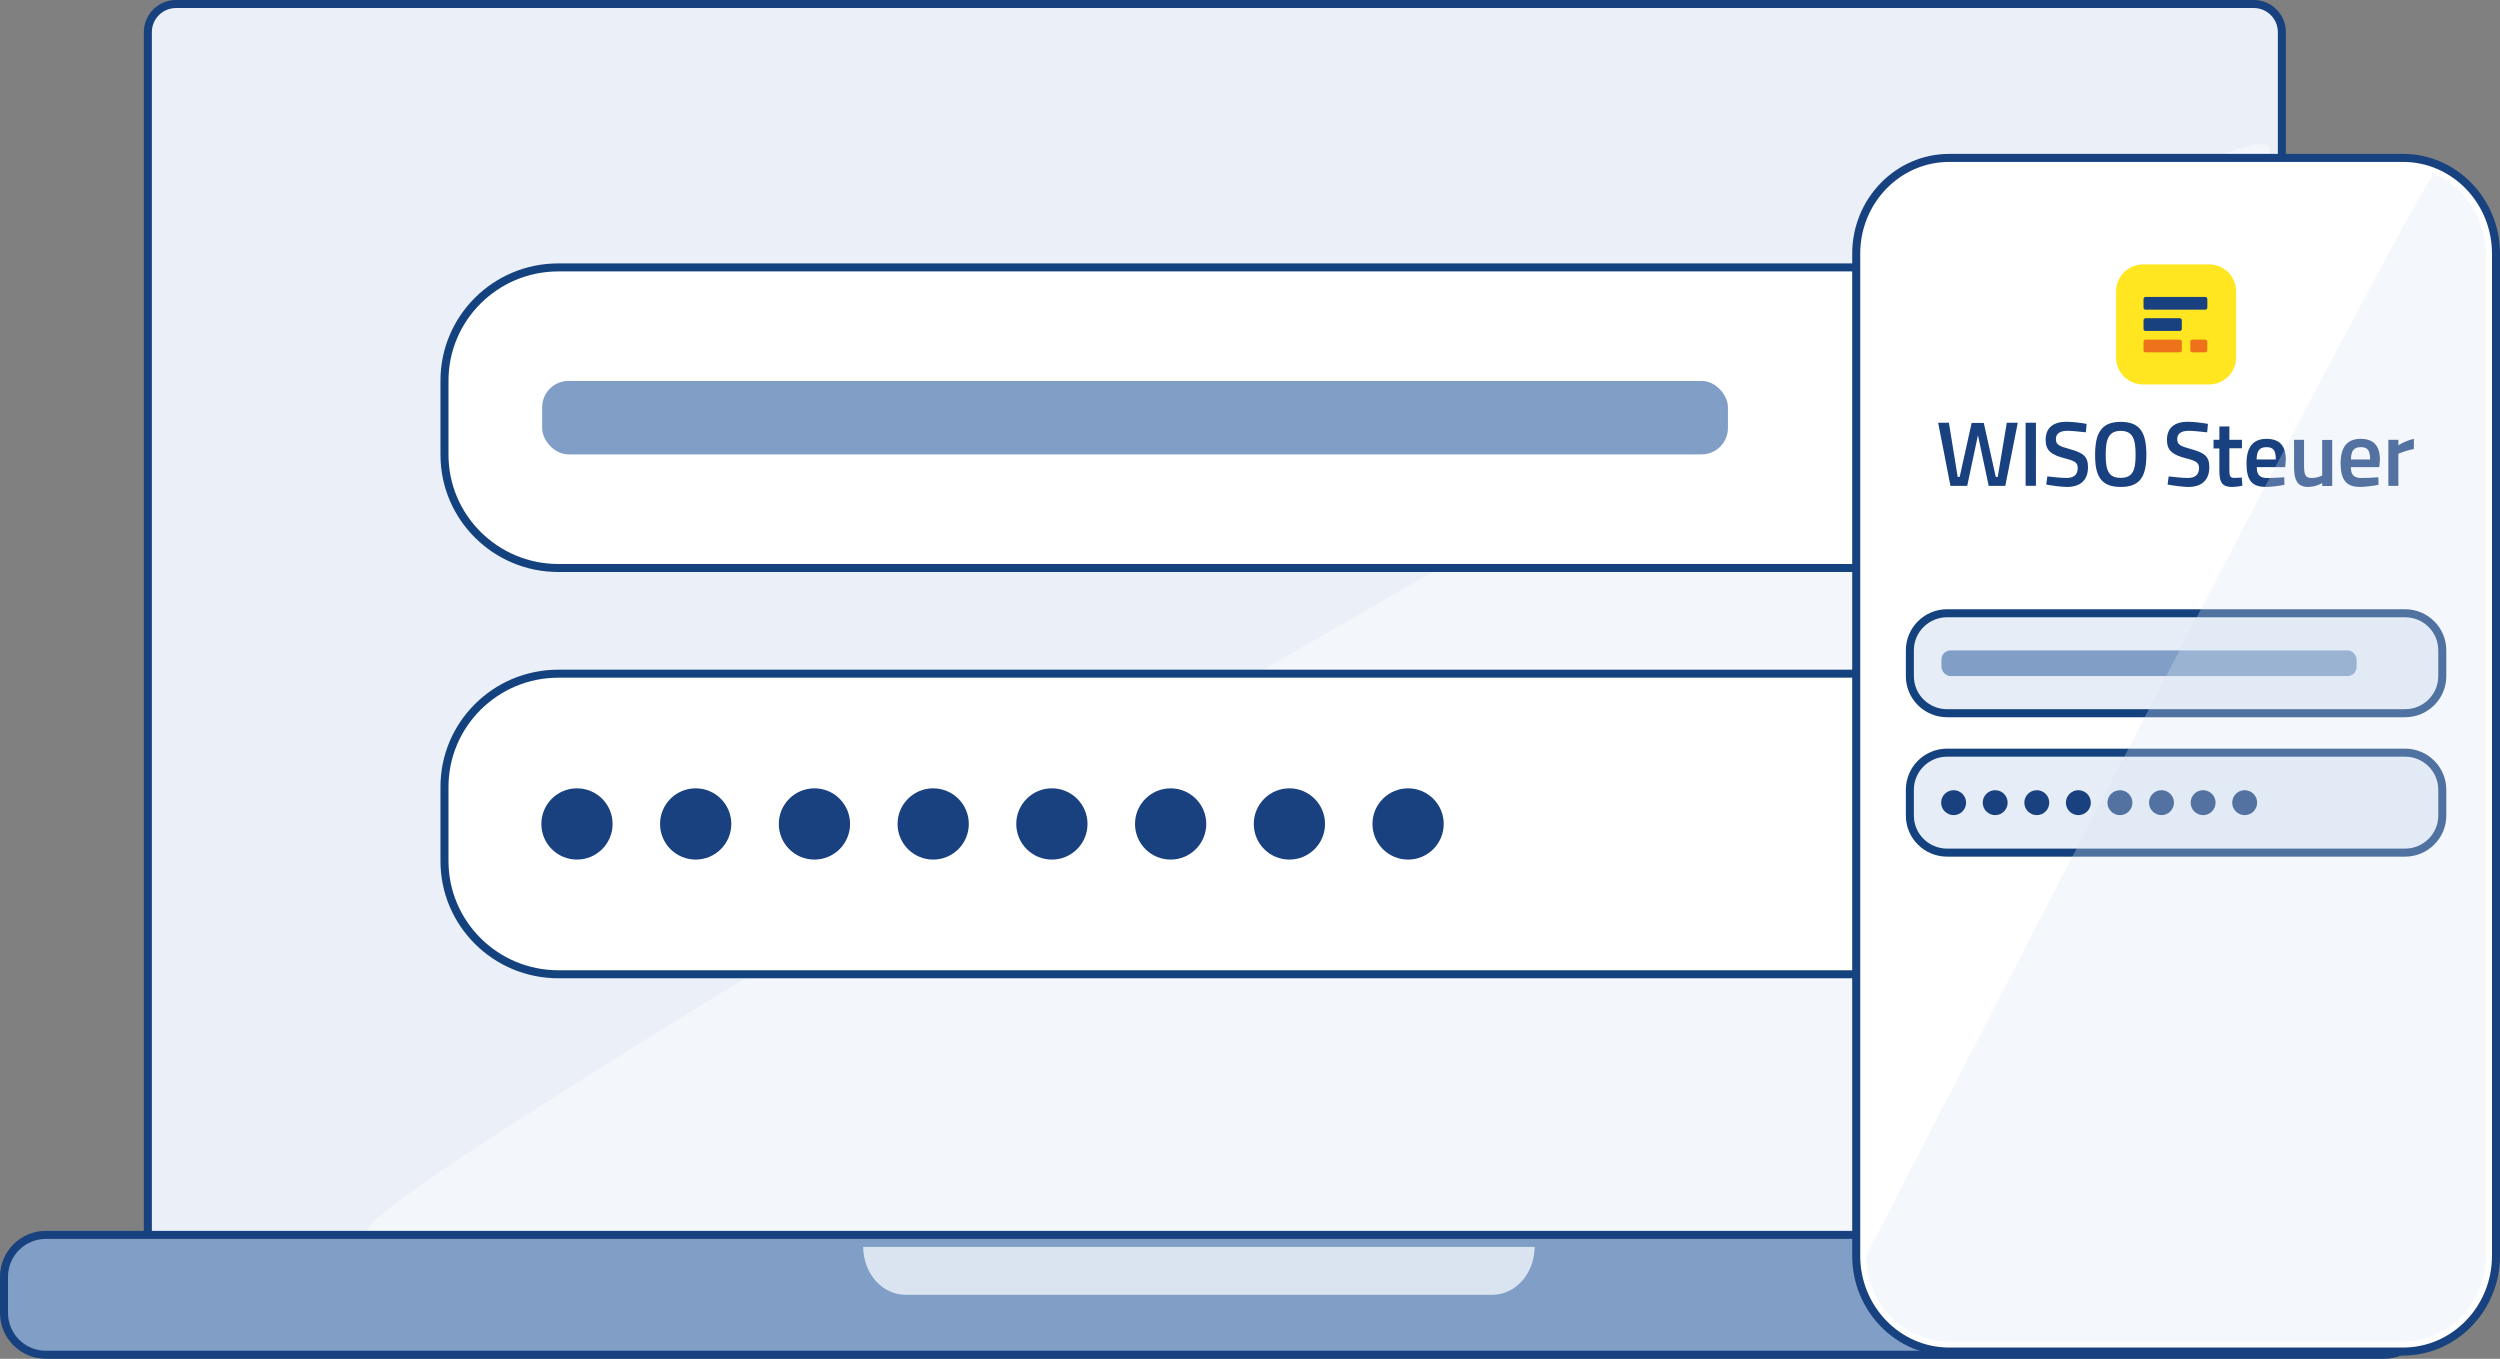 <?xml version="1.0" encoding="UTF-8"?>
<svg id="Ebene_2" data-name="Ebene 2" xmlns="http://www.w3.org/2000/svg" width="467.35" height="254.01" xmlns:xlink="http://www.w3.org/1999/xlink" viewBox="0 0 467.35 254.01">
  <rect x="0" y="0" width="467.35" height="254.01" fill="#808080" stroke="none"/>
  <defs>
    <style>
      .cls-1 {
        fill: #14427e;
      }

      .cls-1, .cls-2, .cls-3, .cls-4, .cls-5, .cls-6, .cls-7, .cls-8, .cls-9, .cls-10, .cls-11 {
        stroke-width: 0px;
      }

      .cls-2 {
        fill: #18417f;
      }

      .cls-3 {
        fill: #e6edf6;
      }

      .cls-4 {
        fill: #ee721b;
      }

      .cls-5 {
        fill: #dae4f1;
      }

      .cls-6 {
        fill: none;
      }

      .cls-7 {
        fill: #ffe620;
      }

      .cls-12 {
        clip-path: url(#clippath-1);
      }

      .cls-13 {
        opacity: .3;
      }

      .cls-8 {
        fill: #809ec6;
      }

      .cls-9 {
        fill: #19407f;
      }

      .cls-14 {
        clip-path: url(#clippath);
      }

      .cls-10 {
        fill: #ebf0f8;
      }

      .cls-11 {
        fill: #fff;
      }

      .cls-15 {
        opacity: .38;
      }
    </style>
    <clipPath id="clippath">
      <rect class="cls-6" x="362.32" y="52.71" width="88.95" height="38.32"/>
    </clipPath>
    <clipPath id="clippath-1">
      <rect class="cls-6" x="362.32" y="52.71" width="88.95" height="38.32"/>
    </clipPath>
  </defs>
  <g id="Ebene_2-2" data-name="Ebene 2">
    <g id="Ebene_1-2" data-name="Ebene 1-2">
      <g>
        <g>
          <g>
            <g>
              <g id="Computer">
                <g id="Computer-2">
                  <g id="Bildschirm">
                    <path class="cls-10" d="M27.64,232.34V6c0-2.9,2.36-5.25,5.25-5.25h388.43c2.89,0,5.25,2.35,5.25,5.25v226.34H27.64Z"/>
                    <path class="cls-2" d="M421.32,1.5c2.48,0,4.5,2.02,4.5,4.5v225.59H28.39V6c0-2.48,2.02-4.5,4.5-4.5h388.43M421.32,0H32.89c-3.31,0-6,2.69-6,6v227.09h400.43V6c0-3.31-2.69-6-6-6h0Z"/>
                  </g>
                </g>
              </g>
              <g class="cls-15">
                <path class="cls-11" d="M69.25,230.1c-16.25,0,355.09-219.38,355.09-202.19v202.19H69.25Z"/>
              </g>
            </g>
            <g>
              <rect class="cls-8" x=".75" y="230.85" width="452.72" height="22.41" rx="7.82" ry="7.82"/>
              <path class="cls-2" d="M445.65,231.6c3.9,0,7.07,3.17,7.07,7.07v6.77c0,3.9-3.17,7.07-7.07,7.07H8.57c-3.9,0-7.07-3.17-7.07-7.07v-6.77c0-3.9,3.17-7.07,7.07-7.07h437.08M445.65,230.1H8.57c-4.73,0-8.57,3.84-8.57,8.57v6.77c0,4.73,3.84,8.57,8.57,8.57h437.08c4.73,0,8.57-3.84,8.57-8.57v-6.77c0-4.73-3.84-8.57-8.57-8.57h0Z"/>
            </g>
            <path id="Rechteck_28970" data-name="Rechteck 28970" class="cls-5" d="M161.37,233.09h125.51c0,4.95-3.54,8.96-7.91,8.96h-109.69c-4.37,0-7.91-4.01-7.91-8.96h0Z"/>
          </g>
          <g>
            <g>
              <g id="Kachel-2">
                <g>
                  <path class="cls-11" d="M104.37,182.12c-11.73,0-21.28-9.49-21.28-21.17v-13.85c0-11.67,9.55-21.17,21.28-21.17h244.5c11.73,0,21.28,9.49,21.28,21.17v13.85c0,11.67-9.55,21.17-21.28,21.17H104.37Z"/>
                  <path class="cls-1" d="M348.87,126.69c11.32,0,20.53,9.16,20.53,20.42v13.85c0,11.26-9.21,20.42-20.53,20.42H104.37c-11.32,0-20.53-9.16-20.53-20.42v-13.85c0-11.26,9.21-20.42,20.53-20.42h244.5M348.87,125.19H104.37c-12.17,0-22.03,9.81-22.03,21.92v13.85c0,12.1,9.86,21.92,22.03,21.92h244.5c12.17,0,22.03-9.81,22.03-21.92v-13.85c0-12.1-9.86-21.92-22.03-21.92h0Z"/>
                </g>
              </g>
              <g>
                <circle class="cls-9" cx="107.86" cy="154.03" r="6.66"/>
                <circle class="cls-9" cx="130.05" cy="154.03" r="6.66"/>
                <circle class="cls-9" cx="152.25" cy="154.03" r="6.66"/>
                <circle class="cls-9" cx="174.45" cy="154.03" r="6.66"/>
                <circle class="cls-9" cx="196.64" cy="154.03" r="6.66"/>
                <circle class="cls-9" cx="218.84" cy="154.03" r="6.66"/>
                <circle class="cls-9" cx="241.04" cy="154.03" r="6.66"/>
                <circle class="cls-9" cx="263.23" cy="154.03" r="6.66"/>
              </g>
            </g>
            <g>
              <g id="Kachel-2-2">
                <g>
                  <path class="cls-11" d="M104.37,106.17c-11.73,0-21.28-9.49-21.28-21.17v-13.85c0-11.67,9.55-21.17,21.28-21.17h244.5c11.73,0,21.28,9.49,21.28,21.17v13.85c0,11.67-9.55,21.17-21.28,21.17H104.37Z"/>
                  <path class="cls-1" d="M348.87,50.74c11.32,0,20.53,9.16,20.53,20.42v13.85c0,11.26-9.21,20.42-20.53,20.42H104.37c-11.32,0-20.53-9.16-20.53-20.42v-13.85c0-11.26,9.21-20.42,20.53-20.42h244.5M348.87,49.24H104.37c-12.17,0-22.03,9.81-22.03,21.92v13.85c0,12.1,9.86,21.92,22.03,21.92h244.5c12.17,0,22.03-9.81,22.03-21.92v-13.85c0-12.1-9.86-21.92-22.03-21.92h0Z"/>
                </g>
              </g>
              <rect class="cls-8" x="101.35" y="71.21" width="221.67" height="13.73" rx="4.92" ry="4.92"/>
            </g>
          </g>
        </g>
        <g id="Handy">
          <g>
            <path class="cls-11" d="M364.36,252.66c-9.58,0-17.37-8.03-17.37-17.9V47.42c0-9.87,7.79-17.9,17.37-17.9h84.86c9.58,0,17.37,8.03,17.37,17.9v187.34c0,9.87-7.79,17.9-17.37,17.9h-84.86Z"/>
            <path class="cls-2" d="M449.23,30.27c9.16,0,16.62,7.69,16.62,17.15v187.34c0,9.46-7.45,17.15-16.62,17.15h-84.86c-9.16,0-16.62-7.69-16.62-17.15V47.42c0-9.46,7.45-17.15,16.62-17.15h84.86M449.23,28.77h-84.86c-9.99,0-18.12,8.37-18.12,18.65v187.34c0,10.28,8.13,18.65,18.12,18.65h84.86c9.99,0,18.12-8.37,18.12-18.65V47.42c0-10.28-8.13-18.65-18.12-18.65h0Z"/>
          </g>
          <g id="Gruppe_24073" data-name="Gruppe 24073">
            <g id="Gruppe_24072" data-name="Gruppe 24072">
              <g class="cls-14">
                <g id="Gruppe_23758" data-name="Gruppe 23758">
                  <path id="Pfad_21812" data-name="Pfad 21812" class="cls-9" d="M396.45,89.33c-2.3,0-2.81-1.41-2.81-4.33s.55-4.45,2.81-4.45,2.78,1.55,2.78,4.45-.52,4.33-2.78,4.33M396.45,91.03c3.67,0,4.79-2.01,4.79-6.03s-1.09-6.14-4.79-6.14-4.79,2.21-4.79,6.14c-.03,3.99,1.09,6.03,4.79,6.03M386.4,91.03c2.33,0,3.93-1.12,3.93-3.7,0-2.01-.89-2.67-3.36-3.36-2.01-.57-2.64-.8-2.64-1.89,0-1,.72-1.55,2.18-1.55.72,0,2.38.17,3.42.29l.14-1.58c-1.23-.23-2.48-.36-3.73-.4-2.35,0-3.93,1-3.93,3.39,0,2.04,1.09,2.81,3.65,3.47,1.81.46,2.35.8,2.35,1.78,0,1.24-.69,1.87-2.12,1.87-.89,0-2.53-.17-3.56-.29l-.2,1.52c1.28.24,2.57.4,3.88.46M378.68,90.82h1.92v-11.79h-1.93v11.8h0ZM375.15,79.03l-1.69,10.13h-.37l-2.24-10.1h-2.27l-2.24,10.1h-.37l-1.64-10.13h-2.01l2.3,11.8h3.13l2.01-9.47,2.01,9.47h3.1l2.33-11.8h-2.05Z"/>
                </g>
              </g>
              <g class="cls-12">
                <g id="Gruppe_23759" data-name="Gruppe 23759">
                  <path id="Pfad_21813" data-name="Pfad 21813" class="cls-9" d="M446.48,90.83h1.87v-6c.93-.4,1.9-.7,2.9-.89v-1.9c-1.03.23-2.01.64-2.9,1.21v-1.03h-1.87v8.61ZM439.48,85.89c.03-1.64.57-2.3,1.84-2.3s1.75.57,1.75,2.3h-3.59ZM441.14,91.03c1.18-.03,2.35-.17,3.5-.4l-.03-1.41c-.78.06-2.18.14-3.19.14-1.44,0-1.95-.66-1.95-2.04h5.31l.12-1.35c0-2.7-1.21-3.93-3.62-3.93s-3.73,1.44-3.73,4.59c.03,3.01,1,4.39,3.59,4.39M431.58,91.02c.89-.02,1.76-.27,2.53-.72v.55h1.87v-8.61h-1.87v6.66c-.61.29-1.28.45-1.95.46-1.32,0-1.44-.72-1.44-2.61v-4.53h-1.87v4.51c-.06,2.87.46,4.31,2.73,4.31M421.85,85.89c.03-1.64.57-2.3,1.84-2.3s1.75.57,1.75,2.3h-3.59ZM423.55,91.03c1.18-.03,2.35-.17,3.5-.4l-.03-1.41c-.78.06-2.18.14-3.19.14-1.44,0-1.95-.66-1.95-2.04h5.31l.12-1.35c0-2.7-1.21-3.93-3.62-3.93s-3.73,1.44-3.73,4.59,1,4.39,3.59,4.39M417.43,91.03c.59-.02,1.18-.1,1.75-.23l-.09-1.52c-.4.03-1.06.06-1.41.06-.89,0-.92-.46-.92-1.75v-3.79h2.35v-1.58h-2.35v-2.5h-1.87v2.5h-1.09v1.61h1.09v3.99c-.03,2.5.57,3.22,2.53,3.22M409.08,91.03c2.33,0,3.93-1.12,3.93-3.7,0-2.01-.89-2.67-3.36-3.36-2.01-.57-2.64-.8-2.64-1.89,0-1,.72-1.55,2.18-1.55.72,0,2.38.17,3.42.29l.14-1.58c-1.23-.23-2.48-.36-3.73-.4-2.35,0-3.93,1-3.93,3.39,0,2.04,1.09,2.81,3.65,3.47,1.81.46,2.35.8,2.35,1.78,0,1.24-.69,1.87-2.12,1.87-.89,0-2.53-.17-3.56-.29l-.2,1.52c1.28.24,2.57.4,3.88.46"/>
                </g>
              </g>
            </g>
            <g id="Gruppe_23958" data-name="Gruppe 23958">
              <g id="Gruppe_23873" data-name="Gruppe 23873">
                <g id="Gruppe_24040" data-name="Gruppe 24040">
                  <g id="Icon">
                    <path id="Pfad_3266" data-name="Pfad 3266" class="cls-7" d="M412.97,71.87h-12.34c-2.79,0-5.05-2.26-5.05-5.05v-12.34c0-2.79,2.26-5.05,5.05-5.05h12.34c2.79,0,5.05,2.26,5.05,5.05v12.34c0,2.79-2.26,5.05-5.05,5.05h0Z"/>
                  </g>
                  <g id="Gruppe_23736" data-name="Gruppe 23736">
                    <path id="Pfad_13451" data-name="Pfad 13451" class="cls-4" d="M401.1,65.87c-.22,0-.39-.17-.39-.39v-1.61c0-.22.17-.39.39-.39h6.38c.22,0,.39.17.39.39v1.6c0,.22-.17.39-.39.39h-6.38Z"/>
                    <path id="Pfad_13452" data-name="Pfad 13452" class="cls-9" d="M401.1,61.88c-.21,0-.39-.17-.39-.39v-1.61c0-.22.17-.39.39-.39h6.38c.22,0,.39.17.39.39h0v1.6c0,.22-.17.39-.39.39h-6.38Z"/>
                    <path id="Pfad_13453" data-name="Pfad 13453" class="cls-4" d="M409.85,65.87c-.22,0-.39-.17-.4-.39h0v-1.6c0-.22.17-.39.39-.4h2.4c.22,0,.39.17.39.39h0v1.6c0,.22-.17.39-.39.4h-2.4,0Z"/>
                    <path id="Pfad_13454" data-name="Pfad 13454" class="cls-9" d="M401.1,57.9c-.22,0-.39-.17-.39-.39v-1.61c0-.22.17-.39.39-.39h11.15c.22,0,.39.17.39.39h0v1.6c0,.22-.17.39-.39.39h-11.15Z"/>
                  </g>
                </g>
              </g>
            </g>
          </g>
          <g>
            <g id="Kachel-2-3">
              <g>
                <path class="cls-3" d="M363.99,159.4c-3.84,0-6.96-3.11-6.96-6.92v-4.85c0-3.82,3.12-6.92,6.96-6.92h85.61c3.84,0,6.96,3.11,6.96,6.92v4.85c0,3.82-3.12,6.92-6.96,6.92h-85.61Z"/>
                <path class="cls-1" d="M449.6,141.45c3.43,0,6.21,2.77,6.21,6.17v4.85c0,3.4-2.79,6.17-6.21,6.17h-85.61c-3.43,0-6.21-2.77-6.21-6.17v-4.85c0-3.4,2.79-6.17,6.21-6.17h85.61M449.6,139.95h-85.61c-4.26,0-7.71,3.44-7.71,7.67v4.85c0,4.24,3.45,7.67,7.71,7.67h85.61c4.26,0,7.71-3.44,7.71-7.67v-4.85c0-4.24-3.45-7.67-7.71-7.67h0Z"/>
              </g>
            </g>
            <g>
              <circle class="cls-9" cx="365.21" cy="150.05" r="2.33"/>
              <circle class="cls-9" cx="372.98" cy="150.05" r="2.33"/>
              <circle class="cls-9" cx="380.76" cy="150.05" r="2.33"/>
              <circle class="cls-9" cx="388.53" cy="150.05" r="2.33"/>
              <circle class="cls-9" cx="396.3" cy="150.05" r="2.33"/>
              <circle class="cls-9" cx="404.07" cy="150.05" r="2.33"/>
              <circle class="cls-9" cx="411.85" cy="150.05" r="2.33"/>
              <circle class="cls-9" cx="419.62" cy="150.05" r="2.33"/>
            </g>
          </g>
          <g>
            <g id="Kachel-2-4">
              <g>
                <path class="cls-3" d="M363.99,133.33c-3.84,0-6.96-3.11-6.96-6.92v-4.85c0-3.82,3.12-6.92,6.96-6.92h85.61c3.84,0,6.96,3.11,6.96,6.92v4.85c0,3.82-3.12,6.92-6.96,6.92h-85.61Z"/>
                <path class="cls-1" d="M449.6,115.39c3.43,0,6.21,2.77,6.21,6.17v4.85c0,3.4-2.79,6.17-6.21,6.17h-85.61c-3.43,0-6.21-2.77-6.21-6.17v-4.85c0-3.4,2.79-6.17,6.21-6.17h85.61M449.6,113.89h-85.61c-4.26,0-7.71,3.44-7.71,7.67v4.85c0,4.24,3.45,7.67,7.71,7.67h85.61c4.26,0,7.71-3.44,7.71-7.67v-4.85c0-4.24-3.45-7.67-7.71-7.67h0Z"/>
              </g>
            </g>
            <rect class="cls-8" x="362.93" y="121.58" width="77.62" height="4.81" rx="1.72" ry="1.72"/>
          </g>
          <g class="cls-13">
            <path class="cls-5" d="M364.36,250.78c-8.54,0-15.48-7.18-15.48-16.02,0,0,104.38-202.94,106.18-202.18,5.65,2.39,9.65,8.14,9.65,14.84v187.34c0,8.83-6.95,16.02-15.48,16.02h-84.87Z"/>
          </g>
        </g>
      </g>
    </g>
  </g>
</svg>